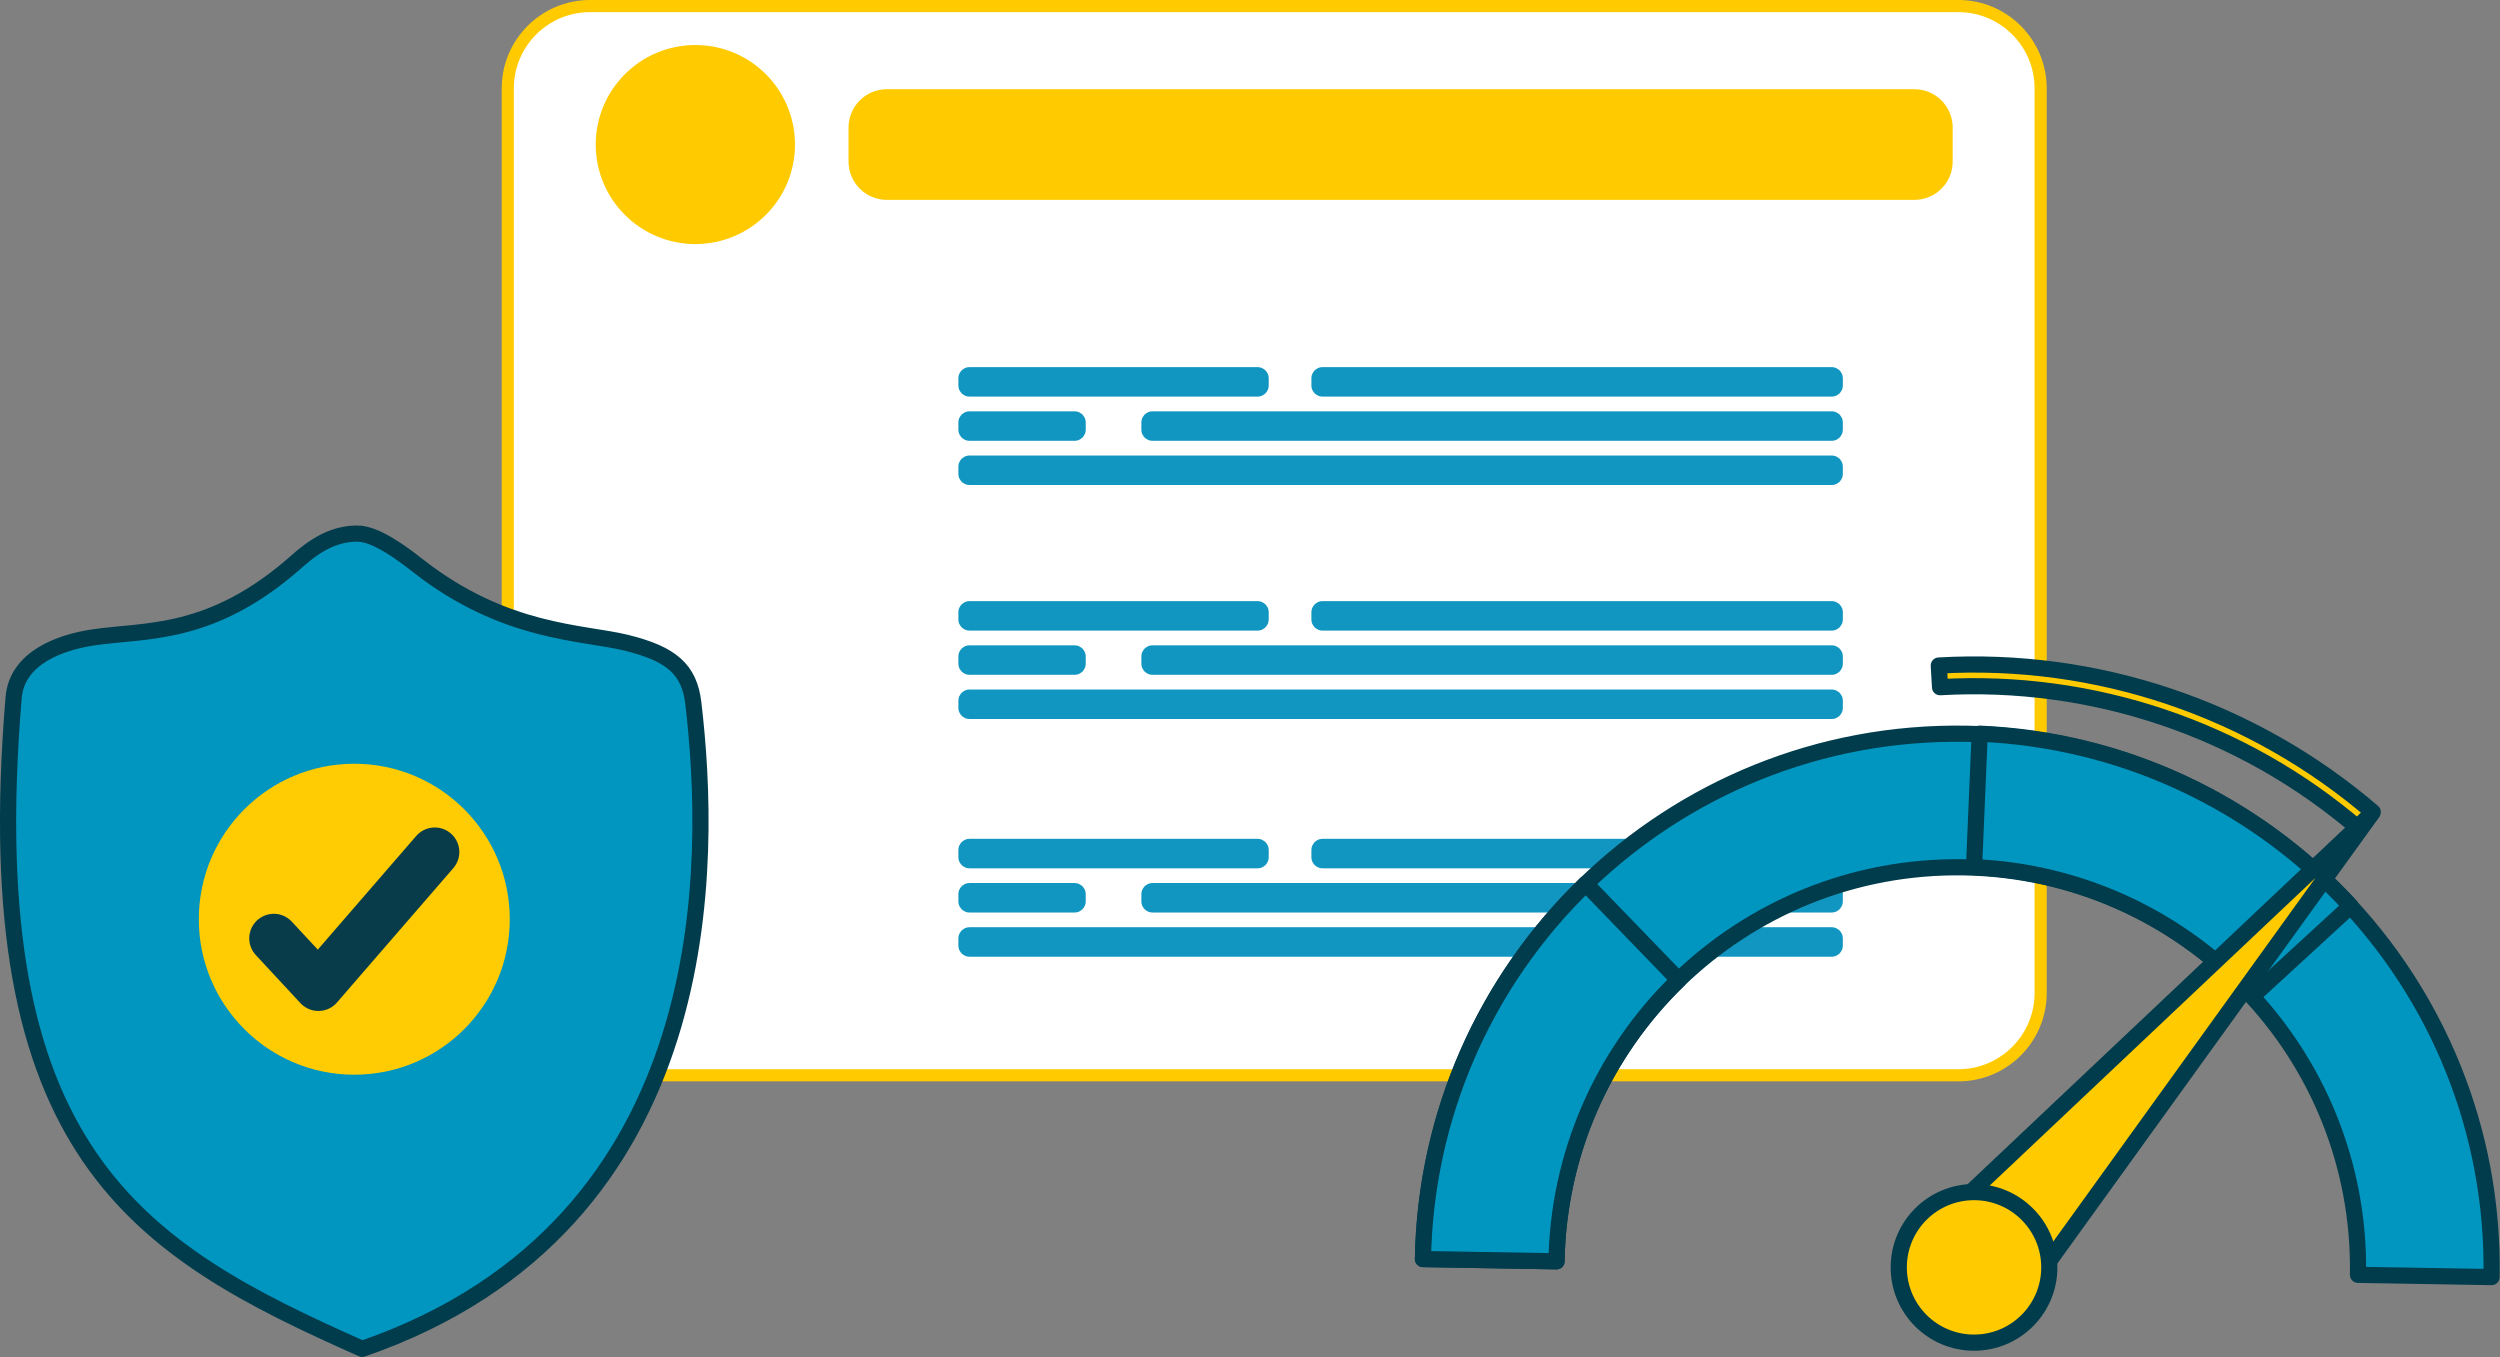 <?xml version="1.0" encoding="UTF-8" standalone="no"?><!DOCTYPE svg PUBLIC "-//W3C//DTD SVG 1.1//EN" "http://www.w3.org/Graphics/SVG/1.1/DTD/svg11.dtd"><svg width="100%" height="100%" viewBox="0 0 1374 746" version="1.1" xmlns="http://www.w3.org/2000/svg" xmlns:xlink="http://www.w3.org/1999/xlink" xml:space="preserve" xmlns:serif="http://www.serif.com/" style="fill-rule:evenodd;clip-rule:evenodd;stroke-linecap:round;stroke-linejoin:round;stroke-miterlimit:1.5;"><rect x="0" y="0" width="1374" height="746" fill="#808080" stroke="none"/><g><path d="M1121.54,48.579l-0,497.157c-0,24.972 -20.274,45.246 -45.246,45.246l-751.977,-0c-24.972,-0 -45.246,-20.274 -45.246,-45.246l0,-497.157c0,-24.972 20.274,-45.246 45.246,-45.246l751.977,0c24.972,0 45.246,20.274 45.246,45.246Z" style="fill:#fff;"/><clipPath id="_clip1"><path d="M1121.54,48.579l-0,497.157c-0,24.972 -20.274,45.246 -45.246,45.246l-751.977,-0c-24.972,-0 -45.246,-20.274 -45.246,-45.246l0,-497.157c0,-24.972 20.274,-45.246 45.246,-45.246l751.977,0c24.972,0 45.246,20.274 45.246,45.246Z"/></clipPath><g clip-path="url(#_clip1)"><g><ellipse cx="382.174" cy="79.441" rx="43.061" ry="43" style="fill:#ffcb00;stroke:#ffcb00;stroke-width:23.4px;"/><path d="M1061.5,70.082l-0,18.718c-0,5.165 -4.194,9.359 -9.359,9.359l-564.73,-0c-5.165,-0 -9.359,-4.194 -9.359,-9.359l-0,-18.718c-0,-5.166 4.194,-9.359 9.359,-9.359l564.73,-0c5.165,-0 9.359,4.193 9.359,9.359Z" style="fill:#ffcb00;stroke:#ffcb00;stroke-width:23.4px;"/></g><g><path d="M693.253,207.838l0,4.072c0,1.123 -0.912,2.036 -2.035,2.036l-158.424,-0c-1.123,-0 -2.036,-0.913 -2.036,-2.036l0,-4.072c0,-1.124 0.913,-2.036 2.036,-2.036l158.424,0c1.123,0 2.035,0.912 2.035,2.036Z" style="fill:#1096c0;stroke:#1096c0;stroke-width:8.07px;stroke-linecap:butt;"/><path d="M1008.79,207.838l0,4.072c0,1.123 -0.912,2.036 -2.036,2.036l-279.944,-0c-1.123,-0 -2.036,-0.913 -2.036,-2.036l0,-4.072c0,-1.124 0.913,-2.036 2.036,-2.036l279.944,0c1.124,0 2.036,0.912 2.036,2.036Z" style="fill:#1096c0;stroke:#1096c0;stroke-width:8.07px;stroke-linecap:butt;"/><path d="M1008.79,256.42l0,4.072c0,1.124 -0.912,2.036 -2.036,2.036l-473.959,0c-1.123,0 -2.036,-0.912 -2.036,-2.036l0,-4.072c0,-1.123 0.913,-2.036 2.036,-2.036l473.959,0c1.124,0 2.036,0.913 2.036,2.036Z" style="fill:#1096c0;stroke:#1096c0;stroke-width:8.07px;stroke-linecap:butt;"/><path d="M592.686,232.129l0,4.072c0,1.124 -0.912,2.036 -2.036,2.036l-57.856,-0c-1.123,-0 -2.036,-0.912 -2.036,-2.036l0,-4.072c0,-1.124 0.913,-2.036 2.036,-2.036l57.856,0c1.124,0 2.036,0.912 2.036,2.036Z" style="fill:#1096c0;stroke:#1096c0;stroke-width:8.07px;stroke-linecap:butt;"/><path d="M1008.79,232.129l0,4.072c0,1.124 -0.912,2.036 -2.036,2.036l-373.391,-0c-1.124,-0 -2.036,-0.912 -2.036,-2.036l-0,-4.072c-0,-1.124 0.912,-2.036 2.036,-2.036l373.391,0c1.124,0 2.036,0.912 2.036,2.036Z" style="fill:#1096c0;stroke:#1096c0;stroke-width:8.07px;stroke-linecap:butt;"/><path d="M693.253,336.444l0,4.072c0,1.123 -0.912,2.036 -2.035,2.036l-158.424,-0c-1.123,-0 -2.036,-0.913 -2.036,-2.036l0,-4.072c0,-1.124 0.913,-2.036 2.036,-2.036l158.424,0c1.123,0 2.035,0.912 2.035,2.036Z" style="fill:#1096c0;stroke:#1096c0;stroke-width:8.07px;stroke-linecap:butt;"/><path d="M1008.79,336.444l0,4.072c0,1.123 -0.912,2.036 -2.036,2.036l-279.944,-0c-1.123,-0 -2.036,-0.913 -2.036,-2.036l0,-4.072c0,-1.124 0.913,-2.036 2.036,-2.036l279.944,0c1.124,0 2.036,0.912 2.036,2.036Z" style="fill:#1096c0;stroke:#1096c0;stroke-width:8.07px;stroke-linecap:butt;"/><path d="M1008.79,385.026l0,4.072c0,1.124 -0.912,2.036 -2.036,2.036l-473.959,0c-1.123,0 -2.036,-0.912 -2.036,-2.036l0,-4.072c0,-1.123 0.913,-2.036 2.036,-2.036l473.959,0c1.124,0 2.036,0.913 2.036,2.036Z" style="fill:#1096c0;stroke:#1096c0;stroke-width:8.07px;stroke-linecap:butt;"/><path d="M592.686,360.735l0,4.072c0,1.124 -0.912,2.036 -2.036,2.036l-57.856,-0c-1.123,-0 -2.036,-0.912 -2.036,-2.036l0,-4.072c0,-1.124 0.913,-2.036 2.036,-2.036l57.856,0c1.124,0 2.036,0.912 2.036,2.036Z" style="fill:#1096c0;stroke:#1096c0;stroke-width:8.07px;stroke-linecap:butt;"/><path d="M1008.79,360.735l0,4.072c0,1.124 -0.912,2.036 -2.036,2.036l-373.391,-0c-1.124,-0 -2.036,-0.912 -2.036,-2.036l-0,-4.072c-0,-1.124 0.912,-2.036 2.036,-2.036l373.391,0c1.124,0 2.036,0.912 2.036,2.036Z" style="fill:#1096c0;stroke:#1096c0;stroke-width:8.07px;stroke-linecap:butt;"/><path d="M693.253,467.091l0,4.072c0,1.124 -0.912,2.036 -2.035,2.036l-158.424,0c-1.123,0 -2.036,-0.912 -2.036,-2.036l0,-4.072c0,-1.123 0.913,-2.036 2.036,-2.036l158.424,0c1.123,0 2.035,0.913 2.035,2.036Z" style="fill:#1096c0;stroke:#1096c0;stroke-width:8.07px;stroke-linecap:butt;"/><path d="M1008.79,467.091l0,4.072c0,1.124 -0.912,2.036 -2.036,2.036l-279.944,0c-1.123,0 -2.036,-0.912 -2.036,-2.036l0,-4.072c0,-1.123 0.913,-2.036 2.036,-2.036l279.944,0c1.124,0 2.036,0.913 2.036,2.036Z" style="fill:#1096c0;stroke:#1096c0;stroke-width:8.07px;stroke-linecap:butt;"/><path d="M1008.79,515.674l0,4.072c0,1.123 -0.912,2.035 -2.036,2.035l-473.959,0c-1.123,0 -2.036,-0.912 -2.036,-2.035l0,-4.072c0,-1.124 0.913,-2.036 2.036,-2.036l473.959,-0c1.124,-0 2.036,0.912 2.036,2.036Z" style="fill:#1096c0;stroke:#1096c0;stroke-width:8.07px;stroke-linecap:butt;"/><path d="M592.686,491.383l0,4.071c0,1.124 -0.912,2.036 -2.036,2.036l-57.856,0c-1.123,0 -2.036,-0.912 -2.036,-2.036l0,-4.071c0,-1.124 0.913,-2.036 2.036,-2.036l57.856,-0c1.124,-0 2.036,0.912 2.036,2.036Z" style="fill:#1096c0;stroke:#1096c0;stroke-width:8.07px;stroke-linecap:butt;"/><path d="M1008.79,491.383l0,4.071c0,1.124 -0.912,2.036 -2.036,2.036l-373.391,0c-1.124,0 -2.036,-0.912 -2.036,-2.036l-0,-4.071c-0,-1.124 0.912,-2.036 2.036,-2.036l373.391,-0c1.124,-0 2.036,0.912 2.036,2.036Z" style="fill:#1096c0;stroke:#1096c0;stroke-width:8.07px;stroke-linecap:butt;"/></g></g><path d="M1121.54,48.579l-0,497.157c-0,24.972 -20.274,45.246 -45.246,45.246l-751.977,-0c-24.972,-0 -45.246,-20.274 -45.246,-45.246l0,-497.157c0,-24.972 20.274,-45.246 45.246,-45.246l751.977,0c24.972,0 45.246,20.274 45.246,45.246Z" style="fill:none;stroke:#ffcb00;stroke-width:6.67px;"/><g><path d="M199.065,741.342c-122.992,-54.582 -212.498,-107.029 -191.58,-357.888c1.86,-22.296 26.22,-30.442 43.27,-33.061c28.911,-4.442 65.177,0.111 112.565,-42.011c12.133,-10.784 21.922,-14.999 32.927,-15.12c10.429,-0.115 25.507,11.429 33.544,17.725c47.747,37.406 90.521,36.359 114.492,42.286c24.849,6.145 34.587,14.633 36.773,33.217c9.937,84.475 16.325,286.374 -181.991,354.852Z" style="fill:#0096c0;stroke:#003c4c;stroke-width:8.89px;stroke-linecap:butt;stroke-miterlimit:0;"/><g><circle cx="194.716" cy="505.205" r="85.455" style="fill:#ffcb03;"/><path d="M150.484,515.713l24.515,26.419l63.948,-73.855" style="fill:none;stroke:#093c4b;stroke-width:26.99px;stroke-miterlimit:0;"/></g></g><g><path d="M782.051,691.973l73.415,1.239c2.052,-121.638 102.323,-218.58 223.961,-216.527c121.638,2.052 218.581,102.323 216.528,223.961l73.415,1.239c2.737,-162.184 -126.52,-295.878 -288.704,-298.615c-162.183,-2.737 -295.878,126.52 -298.615,288.703Z" style="fill:#0096c0;stroke:#003c4c;stroke-width:8.89px;stroke-linecap:butt;stroke-miterlimit:0;"/><path d="M782.051,691.973l73.415,1.239c0.985,-58.412 25.135,-114.041 67.136,-154.648l-51.036,-52.788c-56.001,54.143 -88.201,128.314 -89.515,206.197Z" style="fill:#0096c0;stroke:#003c4c;stroke-width:8.89px;stroke-linecap:butt;stroke-miterlimit:0;"/><path d="M1088.04,403.227l-3.113,73.359c58.368,2.477 113.362,28.039 152.883,71.063l54.074,-49.672c-52.695,-57.365 -126.02,-91.448 -203.844,-94.75Z" style="fill:#0096c0;stroke:#003c4c;stroke-width:8.89px;stroke-linecap:butt;stroke-miterlimit:0;"/><path d="M1304.05,446.28l-7.764,9.056c-63.756,-54.654 -146.205,-82.486 -230.041,-77.654l-0.687,-11.909c86.916,-5.01 172.394,23.844 238.492,80.507Z" style="fill:#ffcb00;stroke:#003c4c;stroke-width:8.89px;stroke-linecap:butt;stroke-miterlimit:0;"/><path d="M1303.58,447.072l-194.903,270.318l-47.364,-41.482l242.267,-228.836Z" style="fill:#ffcb00;stroke:#003c4c;stroke-width:8.89px;stroke-linecap:butt;stroke-miterlimit:0;"/><circle cx="1084.93" cy="696.548" r="41.373" style="fill:#ffcb00;stroke:#003c4c;stroke-width:8.89px;stroke-linecap:butt;stroke-miterlimit:0;"/></g></g></svg>
